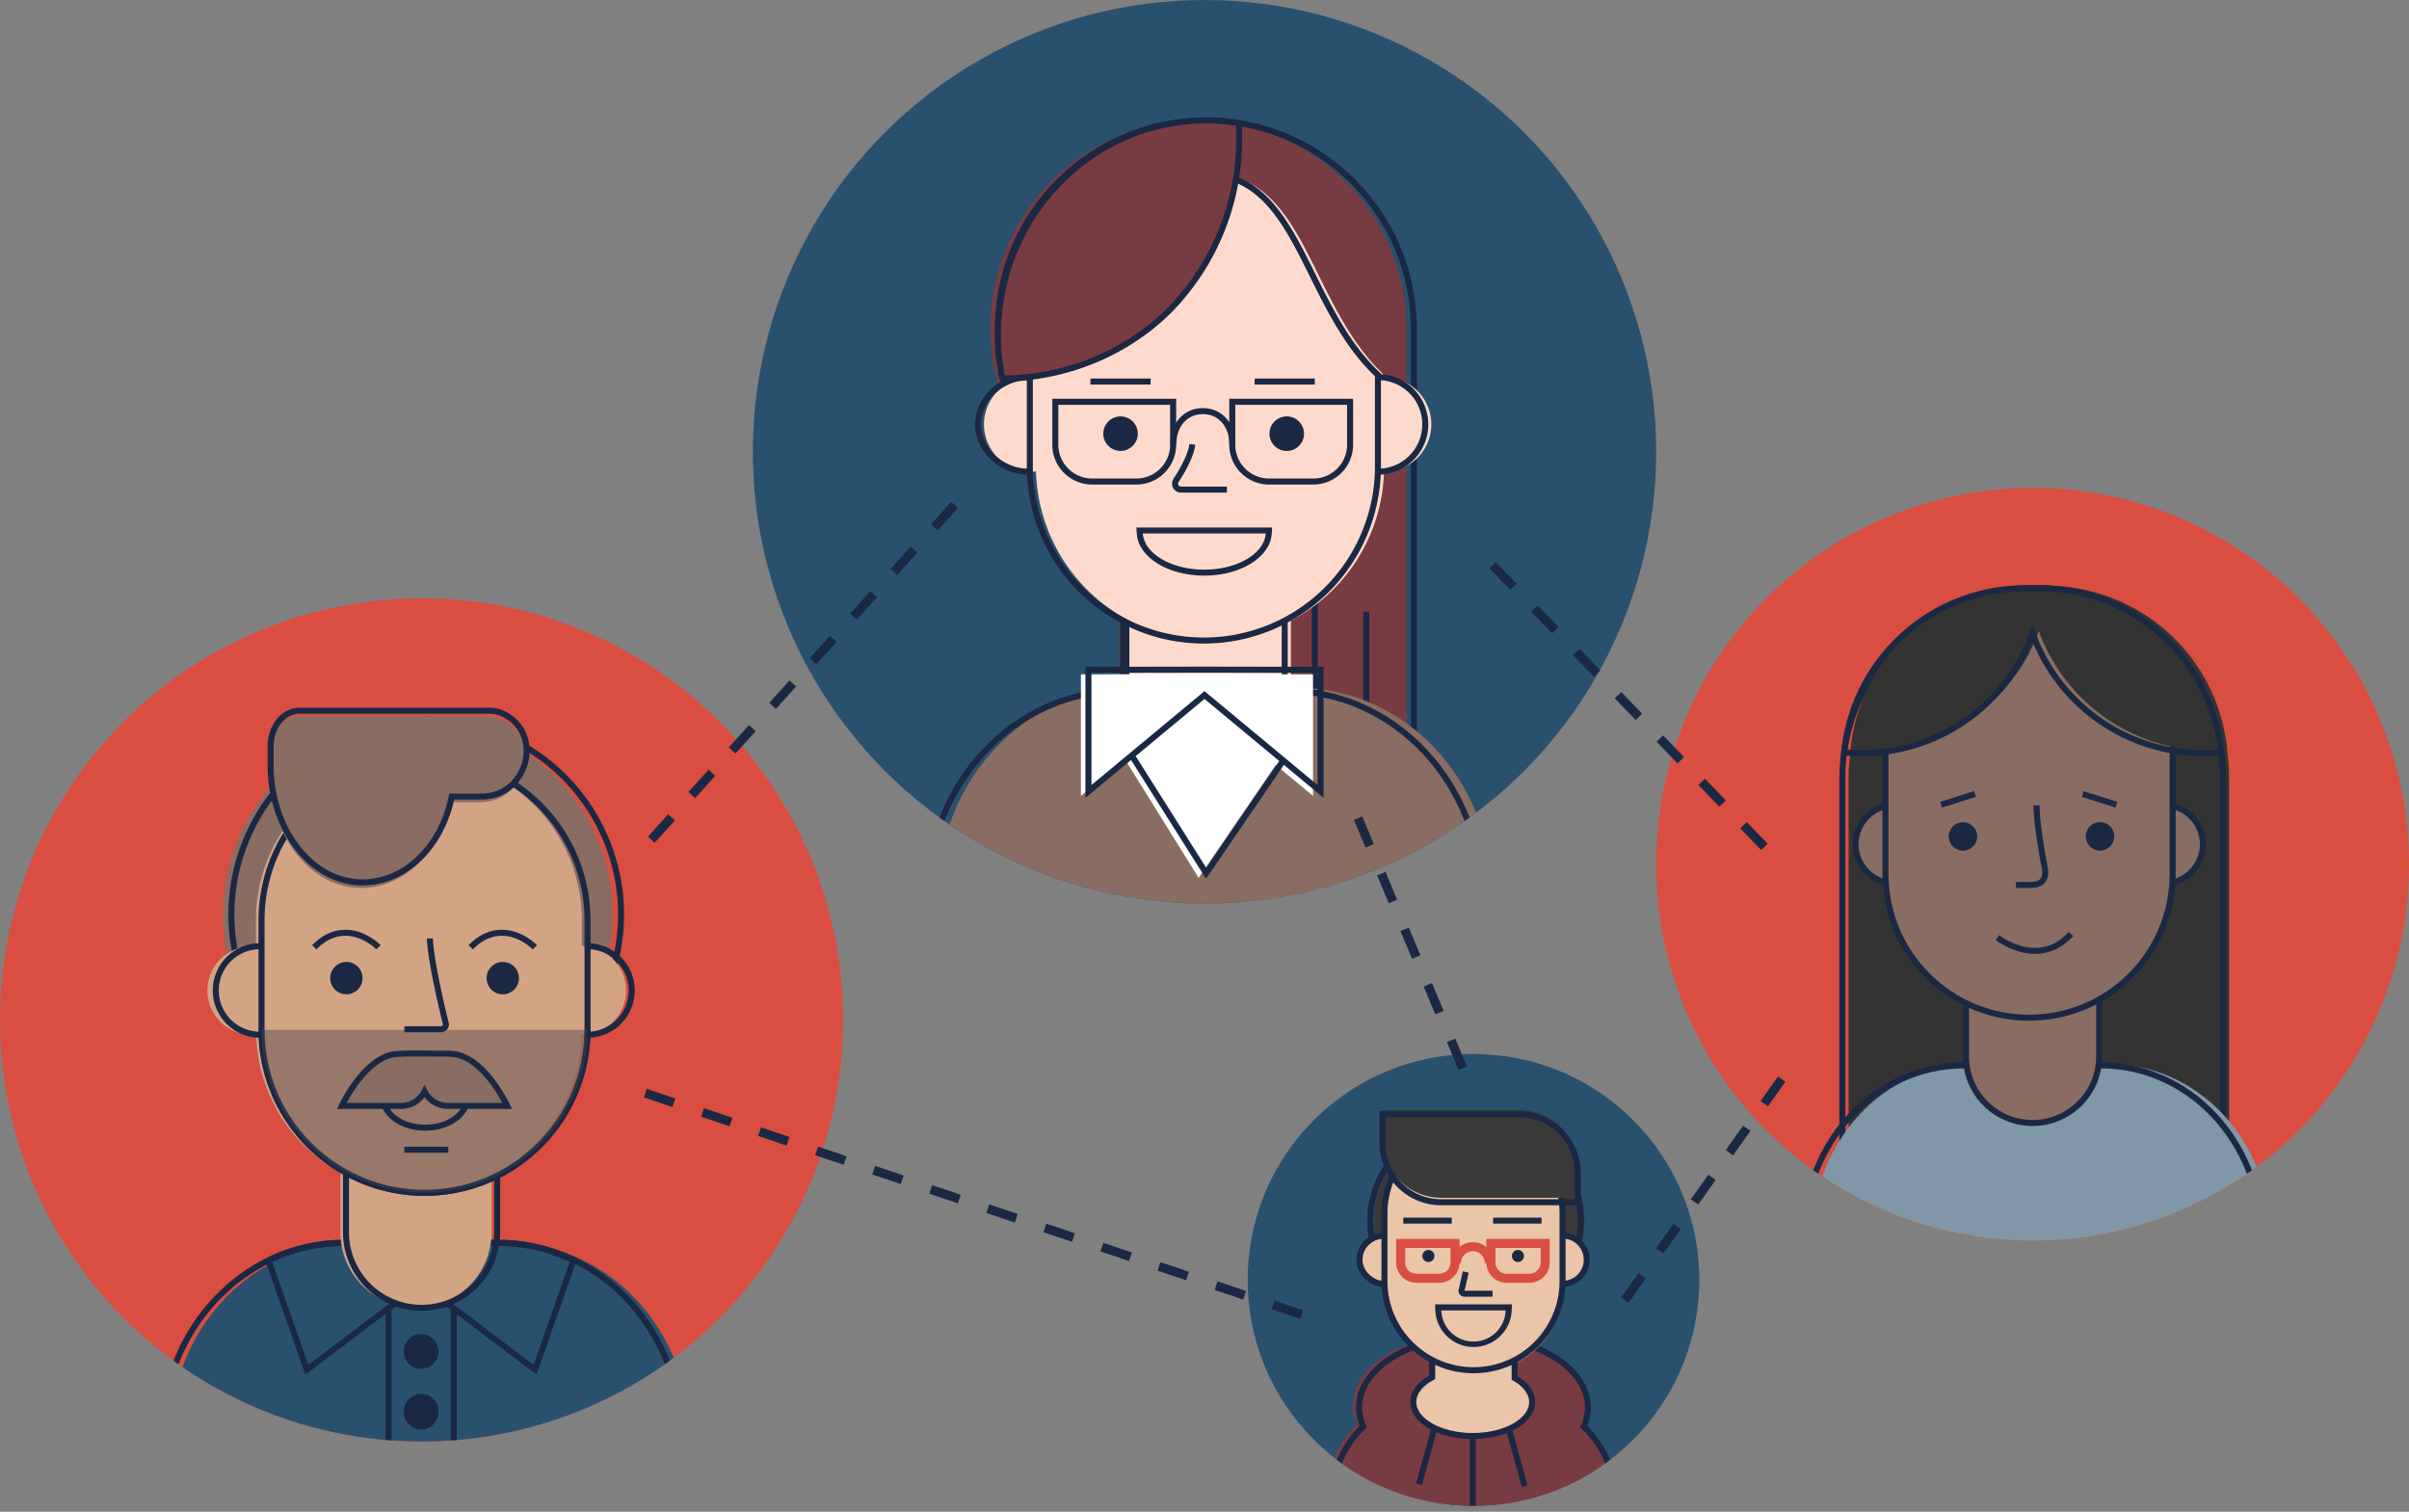 <svg xmlns="http://www.w3.org/2000/svg" xmlns:xlink="http://www.w3.org/1999/xlink" viewBox="0 0 800 502"><rect x="0" y="0" width="800" height="502" fill="#808080" stroke="none"/><defs><clipPath id="a"><circle cx="400" cy="150" r="150" style="fill:none"/></clipPath><clipPath id="b"><circle cx="140" cy="338.67" r="140" style="fill:none"/></clipPath><clipPath id="c"><circle cx="489.33" cy="425" r="75" transform="translate(-157.2 470.49) rotate(-45)" style="fill:none"/></clipPath><clipPath id="d"><circle cx="675" cy="287" r="125" style="fill:none"/></clipPath></defs><g style="clip-path:url(#a)"><rect x="250" width="300" height="300" style="fill:#29516d"/><path d="M467.05,107V279H371.64V172c-21.47-9.72-39.12-30-42.2-54.27a66.33,66.33,0,0,1-.54-8.68,69.09,69.09,0,0,1,38.37-61.91A68.4,68.4,0,0,1,398,40a69.28,69.28,0,0,1,11.05.87,68,68,0,0,1,17.77,5.44A69.06,69.06,0,0,1,467,107Z" style="fill:#793b42"/><path d="M469.55,107V279H374.14V172c-21.47-9.72-39.12-30-42.2-54.27a66.33,66.33,0,0,1-.54-8.68,69.16,69.16,0,0,1,80.1-68.18,68,68,0,0,1,17.77,5.44A69.07,69.07,0,0,1,469.46,107Z" style="fill:none;stroke:#1a2844;stroke-miterlimit:10;stroke-width:2px"/><line x1="436.63" y1="230.71" x2="436.63" y2="199.47" style="fill:none;stroke:#1a2844;stroke-miterlimit:10;stroke-width:2px"/><line x1="453.71" y1="235.92" x2="453.71" y2="203.11" style="fill:none;stroke:#1a2844;stroke-miterlimit:10;stroke-width:2px"/><path d="M459.62,125.23v-.72c-25.05-23.49-25.88-66.8-57.8-66.8v-1C369.9,56.71,344,84.09,344,116v9.29c-.5,0-1-.07-1.53-.07a15.7,15.7,0,0,0,0,31.4h0a10.2,10.2,0,0,0,1.57-.08,57.77,57.77,0,0,0,31,49.56v20.27a27.73,27.73,0,0,0,.27,3.64h-1a61.74,61.74,0,0,0-19.85,3.27,10.49,10.49,0,0,0-1.12,4.66c0,12.16,21.72,22,48.54,22s48.54-9.84,48.54-22a10.32,10.32,0,0,0-1.12-4.66,62.05,62.05,0,0,0-19.9-3.28h-1a27.75,27.75,0,0,0,.28-3.64V206.1a57.77,57.77,0,0,0,30.94-49.47h0a15.7,15.7,0,0,0,0-31.4Z" style="fill:#ffdacc"/><path d="M341.49,156.63c-8.67,0-16.7-7-16.7-15.7s8-15.7,16.7-15.7" style="fill:none;stroke:#1a2844;stroke-miterlimit:10;stroke-width:2px"/><path d="M457.62,125.23a15.7,15.7,0,0,1,0,31.4" style="fill:none;stroke:#1a2844;stroke-miterlimit:10;stroke-width:2px"/><path d="M373,206.07v20.3a27.73,27.73,0,0,0,.27,3.64h-1a61.74,61.74,0,0,0-19.85,3.27,10.49,10.49,0,0,0-1.12,4.66c0,12.16,21.72,22,48.54,22s48.54-9.84,48.54-22a10.32,10.32,0,0,0-1.12-4.66,62.05,62.05,0,0,0-19.9-3.28h-1a27.75,27.75,0,0,0,.28-3.64v-20.3" style="fill:none;stroke:#1a2844;stroke-miterlimit:10;stroke-width:2px"/><path d="M399.82,212.7h0A57.8,57.8,0,0,1,342,154.92V116c0-31.92,25.88-59.3,57.8-59.3v1c31.92,0,32.75,43.31,57.8,66.8v30.4A57.8,57.8,0,0,1,399.82,212.7Z" style="fill:none;stroke:#1a2844;stroke-miterlimit:10;stroke-width:2px"/><path d="M407.45,162.58H392.16a2,2,0,0,1-1.94-2,1.93,1.93,0,0,1,.34-1.09c1.37-2,5-8,5.38-11.92" style="fill:none;stroke:#1a2844;stroke-miterlimit:10;stroke-width:2px"/><path d="M377.85,144a5.73,5.73,0,1,1-5.73-5.73A5.74,5.74,0,0,1,377.85,144Z" style="fill:#1a2844"/><path d="M433.05,144a5.74,5.74,0,1,1-5.75-5.73h0A5.75,5.75,0,0,1,433.05,144Z" style="fill:#1a2844"/><line x1="362.13" y1="126.7" x2="382.11" y2="126.7" style="fill:none;stroke:#1a2844;stroke-miterlimit:10;stroke-width:2px"/><line x1="416.65" y1="126.7" x2="436.63" y2="126.7" style="fill:none;stroke:#1a2844;stroke-miterlimit:10;stroke-width:2px"/><path d="M411.5,40.9v5.15a80.89,80.89,0,0,1-22.5,56.3c-14,14.43-34.72,23.32-56,23.32-.92-1.76-.29-3.52-1.08-5.24a71.28,71.28,0,0,1-.54-9c0-28,15.62-52.35,38.37-64A67.34,67.34,0,0,1,411.5,40.9Z" style="fill:#793b42;stroke:#1a2844;stroke-miterlimit:10;stroke-width:2px"/><path d="M388.59,134.42v13.26a11.24,11.24,0,0,1-11.22,11.22H362.68a11.24,11.24,0,0,1-11.22-11.22V134.42h37.13m2-2H349.46v15.26a13.23,13.23,0,0,0,13.22,13.22h14.69a13.23,13.23,0,0,0,13.22-13.22Z" style="fill:#1a2844"/><path d="M447.35,134.42v13.26a11.24,11.24,0,0,1-11.22,11.22H421.44a11.24,11.24,0,0,1-11.22-11.22V134.42h37.13m2-2H408.22v15.26a13.23,13.23,0,0,0,13.22,13.22h14.69a13.23,13.23,0,0,0,13.22-13.22Z" style="fill:#1a2844"/><path d="M409.23,147.29c0-5.94-3.83-10.78-9.78-10.78s-9.79,4.84-9.79,10.78" style="fill:none;stroke:#1a2844;stroke-miterlimit:10;stroke-width:2px"/><path d="M431.05,228.41H376c-35.67,0-64.59,31-64.59,69.26V301H495.64v-3.33C495.64,259.42,466.72,228.41,431.05,228.41Z" style="fill:#8a6d62"/><path d="M420.33,177.16c-.46,6.66-9.43,12-20.41,12s-19.95-5.33-20.41-12h40.82m2.14-2h-45.1l.15,2.13c.53,7.77,10.37,13.86,22.4,13.86s21.87-6.09,22.4-13.86l.15-2.13Z" style="fill:#1a2844"/><path d="M427.55,229.41h-55.1c-35.67,0-64.59,31-64.59,69.26V302H492.14v-3.33C492.14,260.42,463.22,229.41,427.55,229.41Z" style="fill:none;stroke:#1a2844;stroke-miterlimit:10;stroke-width:2px"/><polygon points="436.04 223.92 399.4 223.86 399.41 223.85 397.5 223.85 395.59 223.85 395.6 223.86 358.96 223.92 358.96 264.3 373.69 252.06 374.32 253.35 398.05 291.5 423.66 254.02 436.04 264.3 436.04 223.92" style="fill:#fff"/><polyline points="375.82 250.85 400.55 290 426.62 251.85" style="fill:none;stroke:#1a2844;stroke-miterlimit:10;stroke-width:2px"/><polygon points="438.54 222.42 401.9 222.36 401.91 222.35 400 222.35 398.09 222.35 398.1 222.36 361.46 222.42 361.46 262.8 400 230.8 438.54 262.8 438.54 222.42" style="fill:none;stroke:#1a2844;stroke-miterlimit:10;stroke-width:2px"/></g><g style="clip-path:url(#b)"><rect y="198.67" width="280" height="280" style="fill:#d94e41"/><path d="M168.57,412.72H117a56.59,56.59,0,0,0-25,5.82c-21,10.17-35.46,32.71-35.46,58.88v3.11H229.06v-3.11C229.06,441.68,202,412.72,168.57,412.72Z" style="fill:#29516d"/><polyline points="150.68 480.53 150.68 407.32 129.04 407.32 129.04 480.53" style="fill:none;stroke:#1a2844;stroke-miterlimit:10;stroke-width:2px"/><path d="M139.81,426.16,101.9,454.84l-12.75-36.3a56.59,56.59,0,0,1,25-5.82h9.17Z" style="fill:#29516d;stroke:#1a2844;stroke-miterlimit:10;stroke-width:2px"/><path d="M139.77,426.16l37.91,28.68,12.75-36.3a56.59,56.59,0,0,0-25-5.82h-9.17Z" style="fill:#29516d;stroke:#1a2844;stroke-miterlimit:10;stroke-width:2px"/><path d="M145.64,448.92a5.78,5.78,0,1,1-5.78-5.93,5.85,5.85,0,0,1,5.78,5.92Z" style="fill:#1a2844"/><ellipse cx="139.86" cy="468.77" rx="5.77" ry="5.92" style="fill:#1a2844"/><path d="M165.77,412.72H114.19a56.59,56.59,0,0,0-25,5.82c-20.91,10.17-35.41,32.71-35.41,58.88v3.11H226.26v-3.11C226.26,441.68,199.21,412.72,165.77,412.72Z" style="fill:none;stroke:#1a2844;stroke-miterlimit:10;stroke-width:2px"/><path d="M203.44,303.71A64.7,64.7,0,1,1,138.75,239h0a63.75,63.75,0,0,1,27,5.91A64.64,64.64,0,0,1,203.44,303.71Z" style="fill:#8a6d62"/><path d="M206.24,303.71A64.7,64.7,0,1,1,141.55,239h0a63.75,63.75,0,0,1,27,5.91A64.64,64.64,0,0,1,206.24,303.71Z" style="fill:none;stroke:#1a2844;stroke-miterlimit:10;stroke-width:2px"/><path d="M193.22,314.2v-8.64a54.12,54.12,0,0,0-54.12-54.11h0A54.11,54.11,0,0,0,85,305.56v8.71a13.69,13.69,0,0,0-1.43-.07,14.7,14.7,0,1,0,0,29.4h0a14.48,14.48,0,0,0,1.47-.08,54.06,54.06,0,0,0,28,45.88v19.78a25.12,25.12,0,0,0,25.11,25.1h0a25.12,25.12,0,0,0,25.11-25.1V390.41a54.12,54.12,0,0,0,29.94-46.82h0a14.7,14.7,0,0,0,0-29.4Z" style="fill:#d3a484"/><path d="M165.1,390.54v18.64a25.1,25.1,0,0,1-25.1,25.1h0a25.12,25.12,0,0,1-25.11-25.1V390.07" style="fill:none;stroke:#1a2844;stroke-miterlimit:10;stroke-width:2px"/><path d="M86.36,343.6a14.7,14.7,0,1,1,0-29.4h0" style="fill:none;stroke:#1a2844;stroke-miterlimit:10;stroke-width:2px"/><path d="M195.08,314.2a14.7,14.7,0,0,1,0,29.4" style="fill:none;stroke:#1a2844;stroke-miterlimit:10;stroke-width:2px"/><path d="M141,251.45h0a54.12,54.12,0,0,1,54.11,54.11h0V342A54.11,54.11,0,0,1,141,396.1h0A54.12,54.12,0,0,1,86.85,342V305.56A54.12,54.12,0,0,1,141,251.45Z" style="fill:none;stroke:#1a2844;stroke-miterlimit:10;stroke-width:2px"/><path d="M195.08,342A54.11,54.11,0,0,1,141,396.1h0A54.12,54.12,0,0,1,86.85,342h0" style="fill:#8a6d62;stroke:#1a2844;stroke-miterlimit:10;stroke-width:2px;opacity:0.8;isolation:isolate"/><path d="M142.79,311.64c0,6.14,4.31,24.78,5.26,28.1a1.47,1.47,0,0,1-.33,1.4,1.9,1.9,0,0,1-1.43.64h-12" style="fill:none;stroke:#1a2844;stroke-miterlimit:10;stroke-width:2px"/><path d="M120.4,324.8a5.37,5.37,0,1,1-5.37-5.37h0A5.36,5.36,0,0,1,120.4,324.8Z" style="fill:#1a2844"/><path d="M104.37,314.55c3.11-3.2,6.59-4.82,10.31-4.82,6.24,0,10.82,4.62,11,4.82" style="fill:none;stroke:#1a2844;stroke-miterlimit:10;stroke-width:2px"/><path d="M172.34,324.8a5.37,5.37,0,1,1-5.37-5.37h0a5.36,5.36,0,0,1,5.36,5.36Z" style="fill:#1a2844"/><path d="M156.32,314.55c3.12-3.2,6.58-4.82,10.31-4.82h0c6.23,0,10.81,4.62,11,4.82" style="fill:none;stroke:#1a2844;stroke-miterlimit:10;stroke-width:2px"/><path d="M162.29,237.87H99c-5.29,0-9.59,5.25-9.59,11.72v6.54c0,20.39,12.89,38.09,29.56,38.71,14.79.56,27.27-11.77,30.58-28.48h10c14.91,0,20.72-20.46,7.46-27.27A10.23,10.23,0,0,0,162.29,237.87Z" style="fill:#8a6d62"/><path d="M162.76,236H99.47c-5.3,0-9.59,5.25-9.59,11.72v6.54c0,20.4,12.88,38.09,29.56,38.72,14.78.55,27.26-11.78,30.58-28.48h10c14.92,0,20.73-20.46,7.46-27.28A10.23,10.23,0,0,0,162.76,236Z" style="fill:none;stroke:#1a2844;stroke-miterlimit:10;stroke-width:2px"/><path d="M155.21,364.39c0,5.57-6.26,10.08-14,10.08s-14-4.51-14-10.08,6.25-10.08,14-10.08S155.21,358.82,155.21,364.39Z" style="fill:none;stroke:#1a2844;stroke-miterlimit:10;stroke-width:2px"/><path d="M150.57,350h-.46a9.22,9.22,0,0,0-1.38-.14c-4.14.1-12.8-.21-16.88.14h-.46c-10.45,1.19-17.87,17.23-17.87,17.23h19.71a8.69,8.69,0,0,0,7.75-4.8,8.69,8.69,0,0,0,7.75,4.8h19.71S161,351.19,150.57,350Z" style="fill:#8a6d62;stroke:#1a2844;stroke-miterlimit:10;stroke-width:2px"/><line x1="148.86" y1="381.78" x2="134.28" y2="381.78" style="fill:none;stroke:#1a2844;stroke-miterlimit:10;stroke-width:2px"/></g><g style="clip-path:url(#c)"><rect x="414.33" y="350" width="150" height="150" style="fill:#29516d"/><path d="M525.14,474.16c-.15-.16-.29-.34-.44-.5l-.49-.47-.28-.27a15.51,15.51,0,0,0,1.4-6.29c0-13.05-17-23.62-38-23.62s-38,10.57-38,23.62a15.35,15.35,0,0,0,1.41,6.29l-.28.27-.49.47-.45.5a34.54,34.54,0,0,0-9.33,23.68v2.41h94.29v-2.41A34.47,34.47,0,0,0,525.14,474.16Z" style="fill:#793b42"/><path d="M527.14,474.91c-.15-.16-.29-.34-.44-.5l-.49-.47-.28-.27a15.51,15.51,0,0,0,1.4-6.29c0-13.05-17-23.62-38-23.62s-38,10.57-38,23.62a15.35,15.35,0,0,0,1.41,6.29l-.28.27-.49.47-.45.5a34.54,34.54,0,0,0-9.33,23.68V501h94.29v-2.41A34.47,34.47,0,0,0,527.14,474.91Z" style="fill:#793b42;stroke:#1a2844;stroke-miterlimit:10;stroke-width:2px"/><line x1="476.31" y1="474.46" x2="471.22" y2="492.89" style="fill:none;stroke:#1a2844;stroke-miterlimit:10;stroke-width:2px"/><line x1="501.22" y1="475.01" x2="506.32" y2="493.44" style="fill:none;stroke:#1a2844;stroke-miterlimit:10;stroke-width:2px"/><line x1="489.09" y1="501" x2="489.09" y2="477.48" style="fill:none;stroke:#1a2844;stroke-miterlimit:10;stroke-width:2px"/><ellipse cx="491.25" cy="405.32" rx="34.96" ry="33.11" style="fill:#3a3a3a"/><circle cx="507.28" cy="419.65" r="2.93" style="fill:#1e1e1e"/><ellipse cx="490" cy="405.32" rx="34.96" ry="33.11" style="fill:none;stroke:#1a2844;stroke-miterlimit:10;stroke-width:2px"/><path d="M519.41,411v-7.37a29.58,29.58,0,0,0-29.58-29.58h0a29.57,29.57,0,0,0-29.57,29.57h0V411c-4.63.2-8.32,3.7-8.32,8s4.35,7.8,8.34,8c.32,11.24,6.41,20.9,15.9,25.62h-.07V458c-3.86,2.06-6.28,5-6.28,8.24,0,6.23,8.84,11.28,19.74,11.28s19.74-5,19.74-11.28c0-3.13-2.22-5.95-5.81-8v-5.63h-.07c9.74-4.84,15.93-14.88,15.93-26.49V427a8,8,0,0,0,0-16.07Z" style="fill:#eac5a7"/><path d="M459.48,426.34c-3.77,0-8-3.6-8-8a8,8,0,0,1,8-8" style="fill:none;stroke:#1a2844;stroke-miterlimit:10;stroke-width:2px"/><path d="M518.91,410.27a8,8,0,0,1,0,16.07" style="fill:none;stroke:#1a2844;stroke-miterlimit:10;stroke-width:2px"/><path d="M475.61,451.94v5.39c-3.86,2.06-6.28,5-6.28,8.24,0,6.23,8.84,11.28,19.74,11.28s19.74-5.05,19.74-11.28c0-3.13-2.22-5.95-5.81-8v-5.63" style="fill:none;stroke:#1a2844;stroke-miterlimit:10;stroke-width:2px"/><path d="M489.34,373.32h0a29.57,29.57,0,0,1,29.57,29.58v22.55A29.57,29.57,0,0,1,489.34,455h0a29.58,29.58,0,0,1-29.58-29.58V402.9A29.58,29.58,0,0,1,489.34,373.32Z" style="fill:none;stroke:#1a2844;stroke-miterlimit:10;stroke-width:2px"/><path d="M476.36,417.07a2,2,0,1,1-2-2A2,2,0,0,1,476.36,417.07Z" style="fill:#1a2844"/><path d="M506.09,417.07a2,2,0,1,1-2-2A2,2,0,0,1,506.09,417.07Z" style="fill:#1a2844"/><path d="M459.12,368.5h45.34A19.48,19.48,0,0,1,523.93,388h0v9.74H478.59a19.48,19.48,0,0,1-19.48-19.48h0V368.5Z" style="fill:#3a3a3a"/><line x1="482.1" y1="405.32" x2="466.01" y2="405.32" style="fill:none;stroke:#1a2844;stroke-miterlimit:10;stroke-width:2px"/><path d="M511.64,414.4v4.81a3.76,3.76,0,0,1-3.76,3.76h-7.52a3.76,3.76,0,0,1-3.76-3.76h0V414.4h15m3-3h-21v7.81a6.76,6.76,0,0,0,6.76,6.76h7.52a6.76,6.76,0,0,0,6.76-6.76V411.4Z" style="fill:#d94e41"/><path d="M483.67,419.43a5.45,5.45,0,0,1,10.9,0" style="fill:none;stroke:#d94e41;stroke-miterlimit:10;stroke-width:3px"/><path d="M495.66,429.6h-9.31a1,1,0,0,1-.78-.37,1,1,0,0,1-.19-.85l1.39-6" style="fill:none;stroke:#1a2844;stroke-miterlimit:10;stroke-width:2px"/><path d="M500,435.13a10.68,10.68,0,0,1-21.35,0H500m2.09-2H476.57l.09,2.08a12.69,12.69,0,0,0,25.35,0l.09-2.08Z" style="fill:#1a2844"/><line x1="511.93" y1="405.32" x2="495.85" y2="405.32" style="fill:none;stroke:#1a2844;stroke-miterlimit:10;stroke-width:2px"/><path d="M481.69,414.4v4.81a3.76,3.76,0,0,1-3.76,3.76h-7.52a3.76,3.76,0,0,1-3.77-3.75h0V414.4h15.05m3-3H463.64v7.81a6.77,6.77,0,0,0,6.77,6.76h7.52a6.78,6.78,0,0,0,6.76-6.76Z" style="fill:#d94e41"/><path d="M459.12,370h45.34a19.48,19.48,0,0,1,19.48,19.48h0v9.74H478.59a19.48,19.48,0,0,1-19.48-19.48h0V370Z" style="fill:none;stroke:#1a2844;stroke-miterlimit:10;stroke-width:2px"/></g><g style="clip-path:url(#d)"><rect x="550" y="162" width="250" height="250" style="fill:#d94e41"/><path d="M677.08,195.24h0a63.17,63.17,0,0,1,63.17,63.17V386.88H613.91V258.41a63.17,63.17,0,0,1,63.17-63.17Z" style="fill:#333"/><path d="M675,195.24h0a63.17,63.17,0,0,1,63.17,63.17V386.88H611.83V258.41A63.17,63.17,0,0,1,675,195.24Z" style="fill:none;stroke:#1a2844;stroke-miterlimit:10;stroke-width:2px"/><path d="M700.64,353.36H655.19c-29.42,0-53.28,25.58-53.28,57.14v2.75h152V410.5C753.92,378.94,730.07,353.36,700.64,353.36Z" style="fill:#7f97a7"/><path d="M697.73,353.77H652.27c-29.42,0-53.28,25.59-53.28,57.15v2.75H751v-2.75C751,379.36,727.15,353.77,697.73,353.77Z" style="fill:none;stroke:#1a2844;stroke-miterlimit:10;stroke-width:2px"/><path d="M642.22,280.3a13,13,0,1,1-13.05-12.95h.05a13,13,0,0,1,13,12.9Z" style="fill:#8a6d62;stroke:#1a2844;stroke-miterlimit:10;stroke-width:2px"/><path d="M731.56,280.3a13,13,0,1,1-13-12.95h.1A13,13,0,0,1,731.56,280.3Z" style="fill:#8a6d62;stroke:#1a2844;stroke-miterlimit:10;stroke-width:2px"/><path d="M675,372.9h0a22.12,22.12,0,0,1-22.12-22.12V306.4h44.24v44.38A22.12,22.12,0,0,1,675,372.9Z" style="fill:#8a6d62;stroke:#1a2844;stroke-miterlimit:10;stroke-width:2px"/><path d="M673.83,198.08h0a47.68,47.68,0,0,1,47.68,47.68v44.5a47.68,47.68,0,0,1-47.68,47.68h0a47.68,47.68,0,0,1-47.68-47.68v-44.5A47.68,47.68,0,0,1,673.83,198.08Z" style="fill:#8a6d62;stroke:#1a2844;stroke-miterlimit:10;stroke-width:2px"/><path d="M677.08,194.55A60.35,60.35,0,0,0,614.52,249h0a60.37,60.37,0,0,0,62.56-39.43A60.39,60.39,0,0,0,739.65,249,60.36,60.36,0,0,0,677.08,194.55Z" style="fill:#333"/><path d="M676.32,267.43c0,5.23,1.46,14.09,2.68,20.6.24,1.28.43,3.13-.66,4.43-1.22,1.45-3.24,1.42-5.51,1.4a28.77,28.77,0,0,0-3.35.08" style="fill:none;stroke:#1a2844;stroke-miterlimit:10;stroke-width:2px"/><circle cx="651.87" cy="277.75" r="4.73" style="fill:#1a2844"/><path d="M702.12,277.75A4.73,4.73,0,1,1,697.4,273a4.73,4.73,0,0,1,4.72,4.75Z" style="fill:#1a2844"/><path d="M687.75,310.15c-3.89,4.24-8.11,5.6-11.94,5.6-6.85,0-12.42-4.36-12.5-4.42" style="fill:none;stroke:#1a2844;stroke-miterlimit:10;stroke-width:2px"/><line x1="644.61" y1="267.21" x2="655.84" y2="263.67" style="fill:none;stroke:#1a2844;stroke-miterlimit:10;stroke-width:2px"/><line x1="691.62" y1="263.67" x2="702.85" y2="267.21" style="fill:none;stroke:#1a2844;stroke-miterlimit:10;stroke-width:2px"/><path d="M675,195.39a60.35,60.35,0,0,0-62.57,54.41h0A60.38,60.38,0,0,0,675,210.36a60.38,60.38,0,0,0,62.57,39.44A60.35,60.35,0,0,0,675,195.39Z" style="fill:none;stroke:#1a2844;stroke-miterlimit:10;stroke-width:2px"/></g><line x1="317" y1="167.67" x2="214.33" y2="281" style="fill:none;stroke:#1a2844;stroke-miterlimit:10;stroke-width:3px;stroke-dasharray:10,10,10,10,10,10"/><line x1="495.67" y1="187.67" x2="587" y2="282.33" style="fill:none;stroke:#1a2844;stroke-miterlimit:10;stroke-width:3px;stroke-dasharray:10,10,10,10,10,10"/><line x1="591.67" y1="358.33" x2="536.33" y2="436.33" style="fill:none;stroke:#1a2844;stroke-miterlimit:10;stroke-width:3px;stroke-dasharray:10,10,10,10,10,10"/><line x1="451" y1="271.67" x2="487" y2="357.67" style="fill:none;stroke:#1a2844;stroke-miterlimit:10;stroke-width:3px;stroke-dasharray:10,10,10,10,10,10"/><line x1="214.33" y1="363" x2="439.67" y2="439" style="fill:none;stroke:#1a2844;stroke-miterlimit:10;stroke-width:3px;stroke-dasharray:10,10,10,10,10,10"/></svg>